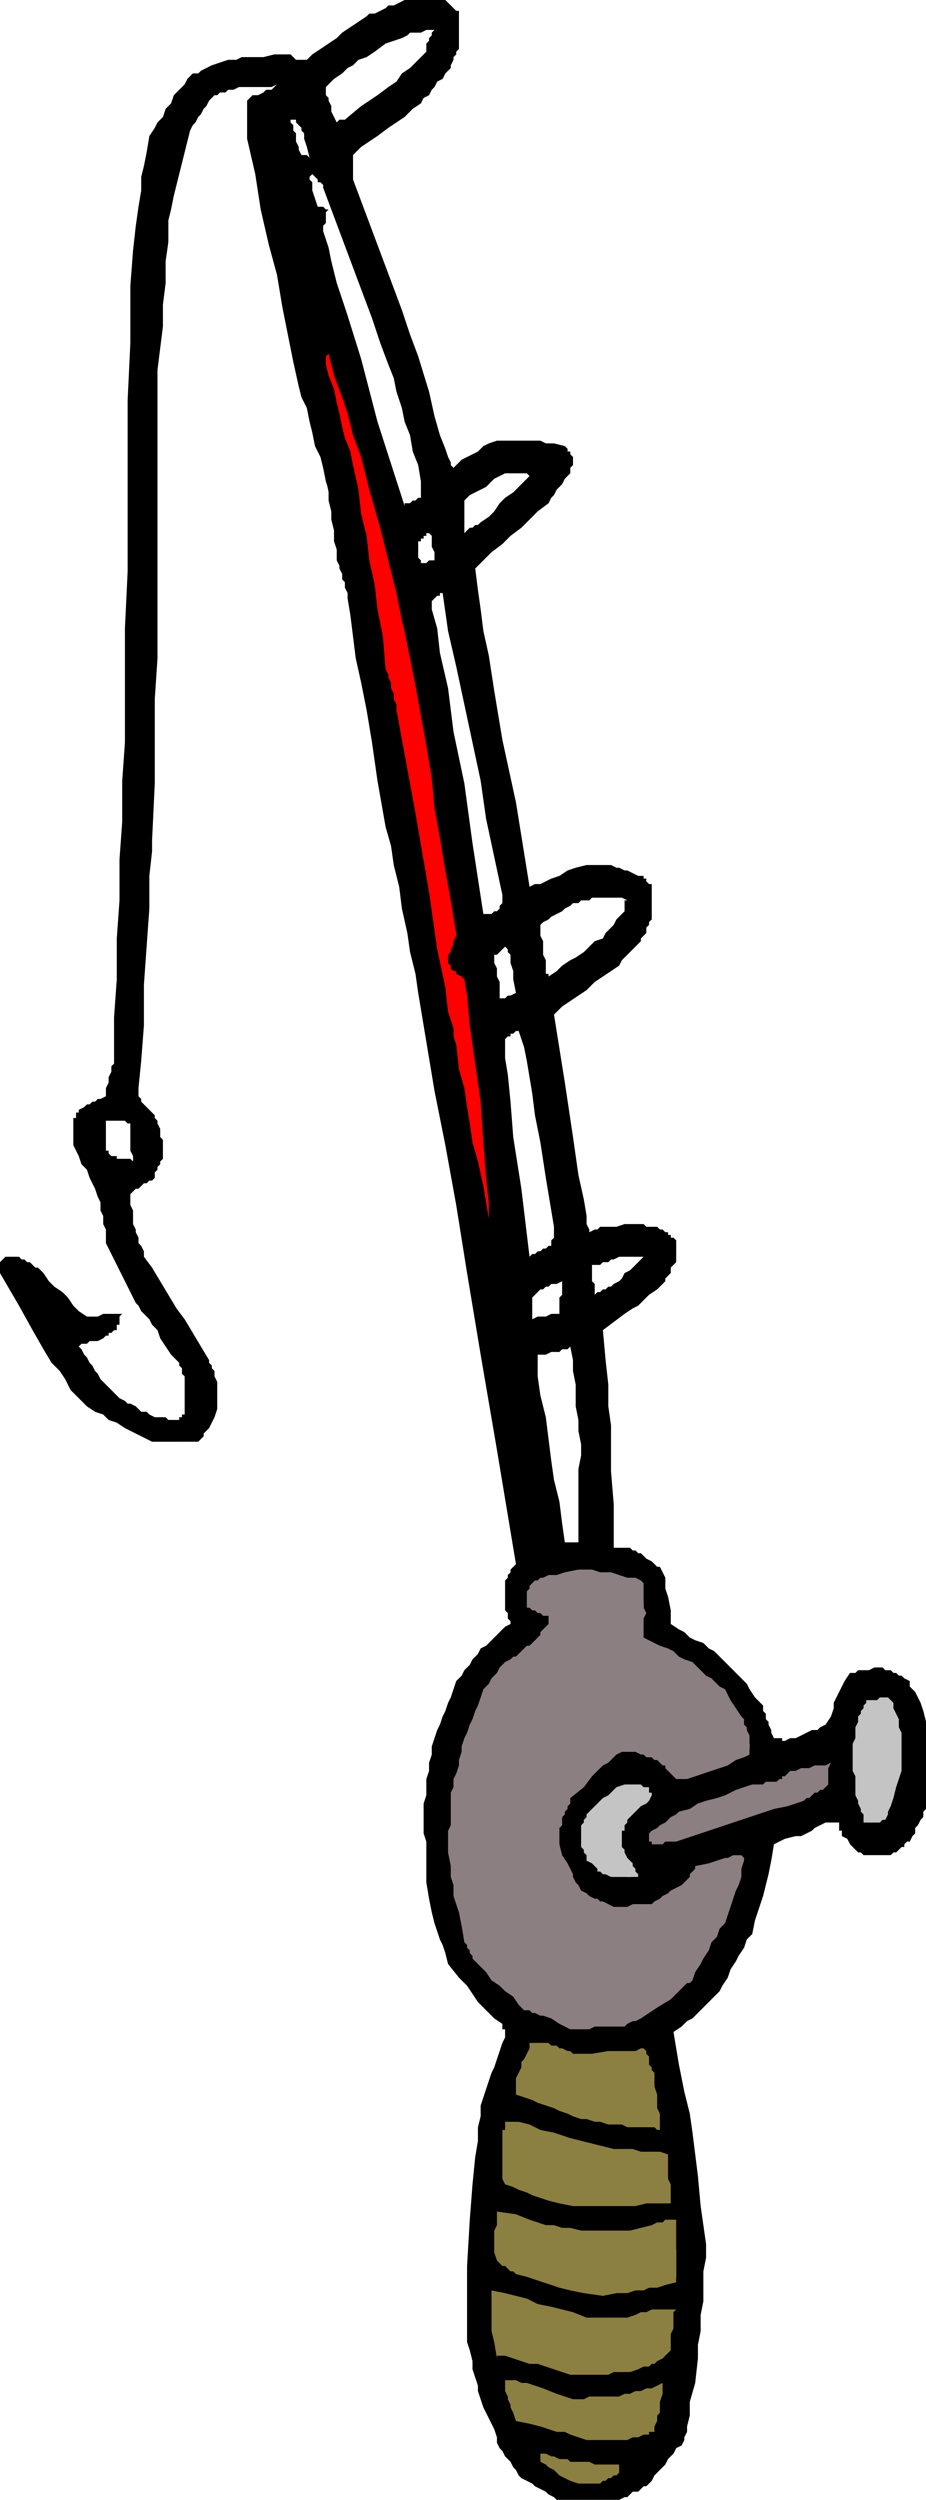 <svg xmlns="http://www.w3.org/2000/svg" fill-rule="evenodd" height="3.063in" preserveAspectRatio="none" stroke-linecap="round" viewBox="0 0 341 919" width="108.96"><style>.pen1{stroke:none}</style><path class="pen1" style="fill:red" d="m115 121 2 1 1 1 1 1 1 1v1h1v3l1 2 1 1 2 1 1 1 2 2 1 1 1 2v1l1 4 1 4 1 4v5l1 4v4l1 4v4l3 10 3 10 3 10 4 11 4 10 3 10 3 10 3 10 3 3 1 5 1 7v15l-1 7v11l6 36 4 14 3 14 2 14 2 15 2 14 1 14v14l1 14h-3l-1 1h-2l-1 1h-2l-1 1h-1v-2l-1-3v-15l-4-5-1-7v-8l-1-8-1-8-1-9-1-8-2-7-2-7-5-17-3-17-3-17-2-18-2-17-3-17-3-18-5-17-1-4-2-5-1-6-2-5-2-5-2-5-1-6-1-5-5-24v-4l-2-5-2-6-2-6-2-6-1-6v-4l1-4 1-1 4-1z"/><path fill="none" style="stroke:#000;stroke-width:1;stroke-linejoin:round" d="m115 121 2 1 1 1 1 1 1 1v1h1v3l1 2 1 1 2 1 1 1 2 2 1 1 1 2v1l1 4 1 4 1 4v5l1 4v4l1 4v4l3 10 3 10 3 10 4 11 4 10 3 10 3 10 3 10 3 3 1 5 1 7v15l-1 7v11l6 36 4 14 3 14 2 14 2 15 2 14 1 14v14l1 14h-3l-1 1h-2l-1 1h-2l-1 1h-1v-2l-1-3v-15l-4-5-1-7v-8l-1-8-1-8-1-9-1-8-2-7-2-7-5-17-3-17-3-17-2-18-2-17-3-17-3-18-5-17-1-4-2-5-1-6-2-5-2-5-2-5-1-6-1-5-5-24v-4l-2-5-2-6-2-6-2-6-1-6v-4l1-4 1-1 4-1"/><path class="pen1" d="m205 919-1-1-2-1-1-1-2-1-2-1-1-1-2-1-2-1-1-1-1-2-1-1-1-2-1-1-1-1-1-2-1-1-1-2v-2l-1-3-1-2-1-2-1-2-1-2-1-3-1-3v-2l-1-3-1-3v-3l-1-4-1-3v-28l1-17 1-13 1-10 1-6v-5l1-4v-4l1-3 1-3 1-3 1-3 1-2 1-3 1-3 1-3 1-2v-3h-1v-2l-3-2-2-2-2-2-2-2-2-3-2-3-3-3-4-5-1-4-1-3-1-2-1-3-1-3-1-4-1-5-1-6v-15l-1-3v-11l1-3v-6l1-3v-3l1-3v-3l1-3 1-3 1-2 1-3 1-2 1-3 1-2 1-3 1-3 1-1 1-1 1-2 1-1 1-1 1-2 1-1 1-1 1-2 2-1 1-1 2-2 1-1 2-2 1-1 2-1v-1l-1-1v-2l-1-1v-11l1-1v-1l1-1v-1l1-1 1-1-7-42-6-35-5-30-4-25-4-22-4-20-3-18-3-18-1-7-2-8-1-7-2-9-1-8-2-8-1-7-2-7-3-17-2-14-2-12-2-10-2-9-1-8-1-8-1-6v-2l-1-2v-2l-1-1v-2l-1-2v-1l-1-2v-4l-1-3v-4l-1-4v-3l-1-4v-4l-1-3-1-5-1-4-2-4-1-5-1-4-1-5-2-4-1-4-2-9-2-10-2-10-2-12-3-11-3-13-2-13-3-13V37l1-1 1-1h2l2-1 1-1h2l1-1 1-1-2 1H88l-2 1h-2l-1 1h-2l-1 1h-1l-1 1-1 1-1 2-1 1-1 2-1 1-1 2-1 1-1 2-1 4-1 4-1 4-1 4-1 4-1 4-1 5-1 4v8l-1 7v8l-1 8v8l-1 8-1 8v106l-1 15v31l-1 21v4l-1 9v12l-1 14-1 14v15l-1 13-1 10v3l1 1v1l1 1 2 2 1 1 1 1v1l1 1v1l1 2v3l1 1v7l-1 1v1l-1 1v1l-1 1v2l-1 1h-1l-1 1h-1l-1 1-1 1h-1l-1 1-1 1v4l1 2v5l1 2v1l1 2v2l1 1 1 2v2l3 4 3 5 3 5 3 5 3 4 3 5 3 5 3 5v1l1 1v1l1 1v2l1 2v10l-1 3-1 2-1 2-1 1-1 1v1l-1 1-1 1H56l-6-3-4-2-3-2-3-1-2-2-3-1-3-2-3-3-3-3-2-4-2-3-3-3-3-5-4-7-5-9-7-12v-4l1-1 1-1h5l1 1h1l1 1h1l1 1 1 1h1l2 2 2 3 2 2 3 2 2 2 2 3 2 2 3 2h4l2-1h7l-1 1v3h-1v2h-1l-1 1h-1v1h-1l-1 1-2 1h-3l-1 1h-2l-1 1 1 1 1 2 1 1 1 2 1 1 1 2 1 1 1 2 1 1 1 1 1 1 1 1 1 1 1 1 1 1 2 1 1 1h1l2 1 1 1 1 1h2l1 1 2 1h4l1 1h4v-1h1v-1h1v-14l-1-1v-2l-1-1v-1l-3-3-2-3-2-3-1-3-2-2-1-2-2-2-1-1-1-2-1-1-1-2-1-2-1-2-2-4-2-4-3-6-1-2v-5l-1-2v-3l-1-2v-3l-1-2-1-3-1-2-1-2-1-3-2-2-1-3-1-2-1-2v-10h1v-2h1v-1l2-1 1-1h1l1-1h1l1-1h1l2-1v-3l1-2v-2l1-2v-2l1-1v-17l1-14v-15l1-14v-15l1-14v-15l1-14v-42l1-21v-63l1-21v-21l1-13 1-9 1-7 1-6v-5l1-4 1-5 1-6 2-3 1-2 2-2 1-3 2-2 1-3 2-2 2-2 1-2 1-1 1-1h2l1-1 2-1 2-1 3-1 3-1h3l2-1h8l4-1h6l1 1 1 1h4l2-2 3-2 3-2 3-2 2-2 3-2 3-2 3-2 1-1h2l2-1 2-1 1-1h2l2-1 2-1h15l1 1 1 1 1 1 1 1h1v14l-1 1v1l-1 1v1l-1 2v1l-1 1-1 1-1 2-2 1-1 2-1 1-1 2-2 1-1 2-3 2-3 3-3 2-3 2-4 3-3 2-3 2-3 3v9l3 8 3 8 3 8 3 8 3 8 3 8 3 9 3 8 4 13 2 9 2 7 2 5 1 3 1 2v1l1 1 2-2 1-1 2-1 2-1 2-1 2-2 2-1 3-1h16l2 1h3l4 1 1 1v1h1v1l1 1v3l-1 1v2l-1 1-1 1-1 2-1 1-1 1-1 2-1 1-1 2-4 3-3 3-3 3-4 3-3 3-4 3-3 3-3 3 1 8 1 7 1 8 2 9 2 13 3 18 5 23 5 31 2-1h2l2-1 2-1 3-1 3-2 3-1 4-1h9l2 1h1l2 1h1l2 1 2 1h2v1h1v1l1 1h1v13l-1 1v1l-1 1v2l-1 1-1 1v1l-1 1-1 1-1 1-1 1-1 1-1 1-1 1-1 2-3 2-3 2-3 2-3 3-3 2-3 2-3 2-3 3 4 25 3 20 2 14 2 9 1 6v3l1 2v1l2-1h1l1-1h6l3-1h7l1 1h4l1 1h1l1 1h1v1h1v1h1l1 1v8l-1 1-1 1v2l-1 1-1 1v1l-3 3-3 2-2 2-2 2-2 1-3 2-4 3-4 3 1 11 1 9v8l1 7v17l1 12v16h6l1 1h1l1 1h1l1 1 1 1 2 1 1 1 1 1h1l1 2 1 2v4l1 3 1 5v5l3 2 2 1 2 2 2 1 3 1 2 2 2 1 2 2 3 3 2 2 2 2 1 1 2 2 1 2 2 3 3 3v2l1 1v2l1 1v1l1 2v1l1 2h3v1h1l2-1h2l2-1 2-1 2-1h2l1-1 2-1 2-3 1-3v-2l1-2 1-2 1-2 1-2 2-3h2l1-1h4l2-1h3l1 1h2l1 1h1l1 1h1l1 1 2 1v2l1 1 1 1 1 2 1 2 1 3 1 4v32l-1 1v2l-1 1-1 2-1 1v2l-1 1-1 2h-1l-1 1v1h-1l-1 1-1 1h-1l-1 1h-10l-1-1h-1l-1-1-1-1-1-1-1-2-2-1v-2h-1v-3h-5l-2 1-2 1-1 1-2 1-2 1h-2l-4 1-4 2-1 6-1 5-1 4-1 4-1 3-1 3-1 3-1 5-2 2-1 3-2 3-1 2-2 3-1 3-2 3-1 2-3 3-2 2-2 2-1 1-2 2-2 1-2 2-3 2 2 12 2 10 2 8 1 7 1 8 1 8 1 11 2 14v5l-1 5v11l-1 5v6l-1 5v5l-1 9-2 7v5l-1 4v2l-1 2v1l-1 2-2 1-1 2-2 2-1 2-2 2-2 2-1 2-2 2h-1l-1 1-1 1h-2l-1 1-1 1h-1l-2 1h-23zm9-7h2l1-1h6l1-1 1-1h1l-4-1-4-1h-4l-2-1h-5l-2-1-1 1 1 1v1h1l1 1 2 1 2 1 3 1zm2-16h13l2-1h2l2-1h1l1-1h3v-2l1-2v-2l1-2v-1l1-2v-3h-3l-2 1h-2l-2 1h-4l-2 1h-6l-3 1h-9l-3-1-2-1-3-1-3-1-3-1-3-1-3-1h-3v4l1 1 1 2v1l1 1v1l1 2 1 1 4 1h3l3 1 2 1h3l2 1 3 1 4 2zm-5-24h12l2-1h3l2-1h2l2-1h2l2-1h2l1-1h1v-1h1l1-1 1-1h1v-4l1-2v-9l-2 1h-2l-2 1h-2l-2 1h-2l-2 1h-19l-4-1-4-1-4-2-4-1-4-1-4-1-4-1-3-2v18l1 1v2h3l3 1 3 1 3 1 3 1 3 1 3 1 3 1 3 1zm11-29 5-1h4l3-1h2l3-1h2l4-1 4-2v-10l-1-1v-3l-1-1v-3l-1-1h-1l-1 1h-3l-2 1h-1l-1 1h-24l-4-1h-3l-2-1h-3l-2-1-3-1-3-1-4-1h-4v1h-1v3l-1 1v7l1 1v3l3 1 2 1 2 1 2 1 3 1 2 1 2 1 2 1h3l2 1h3l2 1h3l2 1h3l2 1zm-9-33h21l4-1h6l1 1v-3l1-3v-3l-1-2v-4l-1-3h-11l-3-1h-3l-4-1-6-1-7-1-3-1-2-1-3-1-3-1-3-1-3-1-3-1-3-1v3l-1 1v18l4 1 2 1 3 1 2 1 3 1 3 1 4 1 6 1zm19-29h6l1 1h4l-1-4-1-3v-3l-1-3-1-4v-3l-1-3-1-3h-27l-1-1h-1l-2-1h-1l-2-1h-1l-1-1h-3v1h-2l-1 2-1 2v2l-1 2-1 1v2l-1 2-1 2h1v1h1l2 1 3 1 3 1 6 2 7 3h2l2 1 3 1h2l3 1h2l3 1h2zm-21-36h4l2-1h11l1-1h2l1-1h1l1-1h2l2-1 1-1 2-1 1-2 2-1 1-1 1-1 2-1 1-1 1-1 1-1 1-1 1-1 1-1 1-1 1-2 1-1 1-2 1-2 1-2 1-1 1-2 1-2 1-1 1-3 1-3 1-3 1-3 1-2 1-3 1-3 1-3v-2l-1-1v-1h-1l-2 1h-2l-2 1h-1l-2 1h-2l-1 1-1 1h-1v1l-1 1v1h-1v1l-1 1-1 1-2 1-2 1-1 1-2 1-1 1-2 1-2 1h-7l-2 1h-6l-2-1-1-1h-2l-1-1h-1l-2-1-1-1-2-1-1-2-1-2-1-2-1-1-1-2-1-2-1-2-1-3v-9l1-2 1-1v-2l1-1v-2l1-1 1-2 4-4 3-3 3-3 2-2 1-1 2-1 1-2 2-1h7l1 1h3l2 1 1 1 1 1 1 1 1 1 1 1 1 1h1l1 1h1v1h2l3-1 3-1 3-1 3-1 2-1 3-1 3-1 2-1h1v-2h1v-2l-1-1v-2l-1-1v-2l-1-1-1-1-1-2-1-1-1-2-1-1-1-2-1-1-1-2-1-1-2-2-1-1-2-1-1-1-2-2-1-1-2-1-2-1-2-2-2-1-2-1-3-1-2-1-2-1-2-1v-8l1-1v-5l-1-1v-4l-1-1v-1l-2-1h-2l-2-1h-2l-2-1h-2l-2-1h-7l-1 1h-4l-2 1h-1l-2 1h-4l-2 1h-1l-1 2v1l-1 1v4h1l1 1h1l1 1h1l1 1h1l1 1v2l1 1-2 2-2 2-1 1-2 2-2 1-2 2-3 2-4 3-1 2-1 2-1 1-1 2-1 1-1 2-1 1-1 1-1 3-1 3-1 2-1 3-1 3-1 2-1 3-1 2v4l-1 4v4l-1 4-1 3v4l-1 4v7l1 3v4l1 3v7l1 3v3l1 2v2l1 2 1 2v2l1 2 1 2v1l3 4 3 3 2 2 2 2 1 2 2 2 3 2 3 3 3 1 2 1 2 1 2 1 3 1 2 1 2 1 2 1zm14-56h5l1 1h1v-1l-1-1v-2l-1-1v-1l-1-1v-3l-1-2v-6l1-2 2-2 1-1 1-2 2-1 1-2 1-1 1-1v-2h-2v-1h-8l-1 1-1 1-1 1-1 2-2 1-1 1-1 1-1 1h-1v1l-1 1v1l-1 1v1l-1 1v2l1 1v3l1 1v4l1 1 1 1h1l1 1 1 1 1 1h1l1 1zm16-12h4l1-1h3l15-5 12-4 8-3 7-2 4-2 3-1 3-1 2-1 1-1v-6h-1l-2 1h-4l-1 1h-2l-2 1h-1l-1 1h-1l-1 1h-1l-1 1h-1v1h-6l-5 2-4 1-4 2-5 2-4 2-4 2-4 1-5 2v1h-1l-1 1-1 1-1 1v1l1 1zm78-8h5v-1l1-1 1-1v-1l1-2 1-1v-1l1-1v-3l1-2v-4l1-1v-6l-1-2v-9l-1-1v-2l-1-1v-1l-1-1v-2h-3l-1 1h-2l-1 1v1l-1 1-1 1v1l-1 1v2l-1 2v4l-1 2v11l1 1v5l1 2v1l1 2v3l1 1v1zM208 567h5v-27l1-5v-4l-1-5v-4l-1-5v-8l-1-5v-4l-1-5-1 1h-2l-1 1h-3l-2 1h-3v8l1 7 2 8 1 8 1 8 1 7 2 8 1 8 1 7zm-12-82 2-1h3l2-1h3v-6l1-1v-5l-2 1h-2l-1 1h-1l-1 1h-1l-1 1-2 2v8zm23-9 1-1h1l1-1h1l1-1h1l1-1 2-1 1-1 1-2 2-1 1-1 1-1 1-1 2-2h-9l-2 1h-1l-1 1h-2l-1 1h-3v6l1 1v4zm-24-14 1-1h1l1-1h1l1-1h1l1-1h1v-2l1-1v-4l-3-18-2-13-2-10-1-8-1-6-1-6-1-5-2-6h-1l-1 1h-1v1h-1l-1 1v7l1 6 1 10 1 13 3 19 3 25zm-15-6h3-3zm0-8v-6l-1-9-1-13-1-15-2-14-2-14-1-11-1-6-1-1-2-1v-1h-1l-1-1v-1l-1-1v-3l1-1v-1l1-2v-1l1-2v-1l-2-12-2-11-2-12-2-11-1-11-2-12-2-11-2-11-1-5-1-5-1-5-1-5-1-4-1-5-1-5-1-4-5-20-4-14-3-12-3-8-2-8-2-6-3-8-2-8-1 1v3l1 4 2 5 1 5 1 4 1 5 1 4 2 5 1 5 2 9 1 9 2 8 1 9 2 9 1 9 2 10 1 12 1 2v1l1 2v2l1 2v2l1 2v2l7 38 5 29 3 21 3 14 1 9 2 6v3l1 3 1 9 2 7 1 7 1 6 1 7 2 7 2 9 2 12zM45 426h3l1 1v-2l-1-2v-10h-1l-1-1h-7v11h1v1l1 1h2v1h2zm139-59h2l1-1h1l2-1-1-5v-3l-1-3v-3l-1-1v-1l-1-1-1 1-1 1-1 1h-1v3l1 2v3l1 2v6zm17-9h1v1l3-2 2-2 3-2 2-1 3-2 2-2 2-2 3-1 1-2 1-1 1-1 1-1 1-2 1-1 1-1 1-1v-4h1l-2-1h-11l-1 1h-3l-1 1h-2l-1 1-2 1-1 1-2 1-2 1-1 1-2 1-1 1v4l1 2v5l1 2v5zm-23-22h3l1-1h1l1-1v-1l1-1v-3l-3-14-3-14-2-14-3-14-3-14-3-14-3-13-2-14h-1v1h-1l-1 1-1 1v3l2 7 1 9 3 13 2 16 4 19 3 22 4 26zm-23-128v-1h2l1-1h2v-3l-1-2v-4l-1-1h-1v1h-1v1h-1v1h-1v6l1 1v2zm16-12 1-1 1-1h1l1-1h1l1-1 3-2 2-2 2-3 2-2 3-2 2-2 2-2 2-2-1-1h-8l-2 1-2 1-2 2-1 1-2 1-2 1-2 1-2 2v12zm-22-10v-1h2l1-1h1l1-1h1v-6l-1-6-2-5-1-6-2-5-1-5-2-6-1-5-2-5-3-8-3-9-3-8-3-8-3-8-3-8-3-8-3-8v-1l-1-1h-1v-1l-1-1-1-1-1 1v1l1 1v3l1 3 1 3h2l1 1h1l-1 1v4l-1 1v2l1 3 1 3 1 5 2 8 4 12 5 16 6 23 10 31zM111 57h2l1 1-1-4-1-3v-2l-1-1v-1l-1-1-1-1v-1h-2v1l1 1v2l1 1v3l1 2v1l1 2zm13-12 1-1h2l6-5 6-4 4-3 3-2 2-3 3-2 2-2 3-3 1-1v-3l1-1v-1l1-1v-1l1-1h-3l-2 1h-4l-1 1-2 1-3 1-3 1-4 3-3 2-3 1-2 2-2 1-2 2-3 2-3 3v3l1 1v1l1 2v2l2 4z" style="fill:#000"/><path class="pen1" d="m213 913-3-1-2-1-2-1-1-1-1-1-2-1-1-1-2-1v-3h-1 3l2 1h1l2 1h3l1 1h7l2 1h9v3l-1 1h-1l-1 1h-1l-1 1h-1l-1 1h-8zm3-16-3-1-3-1-2-1h-3l-3-1-3-1-4-1-5-1-1-3-1-2v-1l-1-2v-1l-1-2v-4h4l2 1h2l3 1 3 1 5 2 6 2h4l2-1h11l2-1h2l2-1h2l2-1h2l2-1 2-1v4l-1 3v4l-1 1v2l-1 2v2h-2v1h-2l-2 1h-2l-2 1h-15zm-6-24-3-1-3-1-3-1-3-1h-3l-3-1-3-1-3-1h-3v1l-1-6-1-4v-15l5 1 4 1 4 1 4 2 5 1 4 1 4 1 5 2h15l3-1 2-1h2l2-1h9l-1 1v6l-1 2v6l-2 2-1 1-2 1-1 1h-1l-1 1h-2l-2 1-3 1h-6l-2 1h-14zm12-29 5-1h4l3-1h3l2-1h3l3-1 4-1v-23h-4l-1 1h-2l-2 1-4 1-4 1h-18l-4-1h-3l-3-1h-3l-3-1-3-1-5-2-7-1v5l-1 2v8l1 3 1 1 1 1h1l1 1 1 1h1l1 1 4 1 3 1 3 1 3 1 3 1 4 1 5 1 7 1zm-11-33-5-1-4-1-3-1-3-1-2-1-3-1-2-1-3-1-1-2v-18h1v-3h5l4 1 4 2 5 1 6 2 8 2 8 2h7l3 1h7l3 1v9l1 2v7h-9l-4 1h-23zm20-29h10l1 1h1v-6l-1-2v-5l-1-3v-5l-1-1v-1l-1-1v-3l-1-1v-1l-1-1h-1l-2 1h-10l-6 1h-7l-1-1h-1l-2-1h-1l-1-1h-2l-1-1h-7v2l-1 2-1 2-1 1v2l-1 2-1 2v6l3 1 3 1 2 1 3 1 3 1 2 1 3 1 2 1 3 1h2l3 1h2l3 1h5l2 1z" style="fill:#8c7f42"/><path class="pen1" d="m210 746-4-2-3-2-3-1h-1l-2-1h-1l-1-1h-2l-2-2-2-3-3-2-2-2-3-2-2-3-2-2-3-3v-1l-1-1v-1l-1-1v-1l-1-1-1-6-1-5-1-3-1-3v-4l-1-3v-4l-1-5v-8l1-2v-12l1-2v-3l1-2 1-3v-2l1-3v-2l1-3 1-2 1-3 1-2 1-3 1-2 1-3 1-3 1-1 1-1 1-2 1-1 1-1 1-2 1-1 1-1 2-1 1-1h1l1-1 1-1 1-1 1-1h1l1-1 1-1 1-1 1-1v-1l1-1 1-1 1-1v-3h-2l-1-1h-1l-1-1h-1l-1-1h-1v-6l1-1v-1l1-1 1-1h1l1-1h1l2-1h3l3-1 5-1h5l3 1h4l3 1 3 1h3l2 1 1 1v9l1 2-1 2v7l2 1 2 1 2 1 3 1 2 1 2 2 2 1 3 1 1 1 1 1 2 2 1 1 2 1 1 1 2 2 2 1 2 4 2 3 2 3 1 1v2l1 1v1l1 2v7l-2 1-3 1-3 2-3 1-3 1-3 1-3 1-3 1h-4l-1-1-1-1-1-1-1-1v-1h-1l-1-1-1-1h-1l-1-1h-2l-1-1h-1l-2-1h-5l-2 1-1 1-2 2-2 1-2 2-2 2-3 4-5 4v2l-1 1v1l-1 1v1l-1 1v3l-1 1v6l1 4 2 3 1 2 1 2v1l1 2 1 1 1 2 2 1 1 1 2 1h1l1 1h1l2 1 2 1h5l2-1h7l1-1 2-1 1-1 2-1 1-1 2-1 2-1 1-1 1-1 1-1v-1l1-1 1-1v-1l5-1 3-1 3-1h1l2-1h3l1 1v1l-1 3v3l-1 3-1 2-1 3-1 3-1 3-1 3-2 2-1 3-2 2-1 3-2 3-1 2-2 3-1 3-1 1h-1l-1 1-1 1-1 1-1 1-1 1-1 1-5 3-3 2-3 2-2 1h-1l-2 1-1 1h-11l-2 1h-7zm30-68h4l1-1h4l6-2 6-2 6-2 6-2 6-2 6-2 5-1 6-2 1-1h1l1-1 1-1h1l1-1h1l1-1 1-1v-6l1-2-2 1h-4l-2 1h-3l-2 1h-2l-1 1-1 1h-1v1h-1l-1 1h-4l-1 1h-4l-3 1-3 1-4 2-3 1-4 1-3 1-3 2-4 1-1 1-2 1-1 1-1 1-2 1-1 1-2 1-1 1v3h1v1z" style="fill:#8c7f82"/><path class="pen1" d="m225 690-2-1h-1l-1-1h-1v-1l-1-1-1-1-2-1v-2l-1-1v-1l-1-1v-8l1-1v-1l1-1v-1l1-1 1-1 1-1 1-1 1-1 1-1 2-1 1-1 1-1 1-1 3-1h6l1 1h2v2h1v1l-1 2-1 1-2 1-1 1-1 1-1 1-1 1-1 1v1l-1 1v2h-1v6l1 1v1l1 2 2 2v1l1 1v1l1 1v1h-10zm93-20v-3l-1-1v-1l-1-2v-1l-1-2v-7l-1-2v-10l1-2v-4l1-2v-2l1-1v-1l1-1v-1l1-1v-1h4l1-1h3l2 2v2l1 2 1 2v3l1 2v14l-2 6-1 4-1 3-1 2v1l-1 2h-1l-1 1h-6z" style="fill:#c4c4c4"/></svg>
